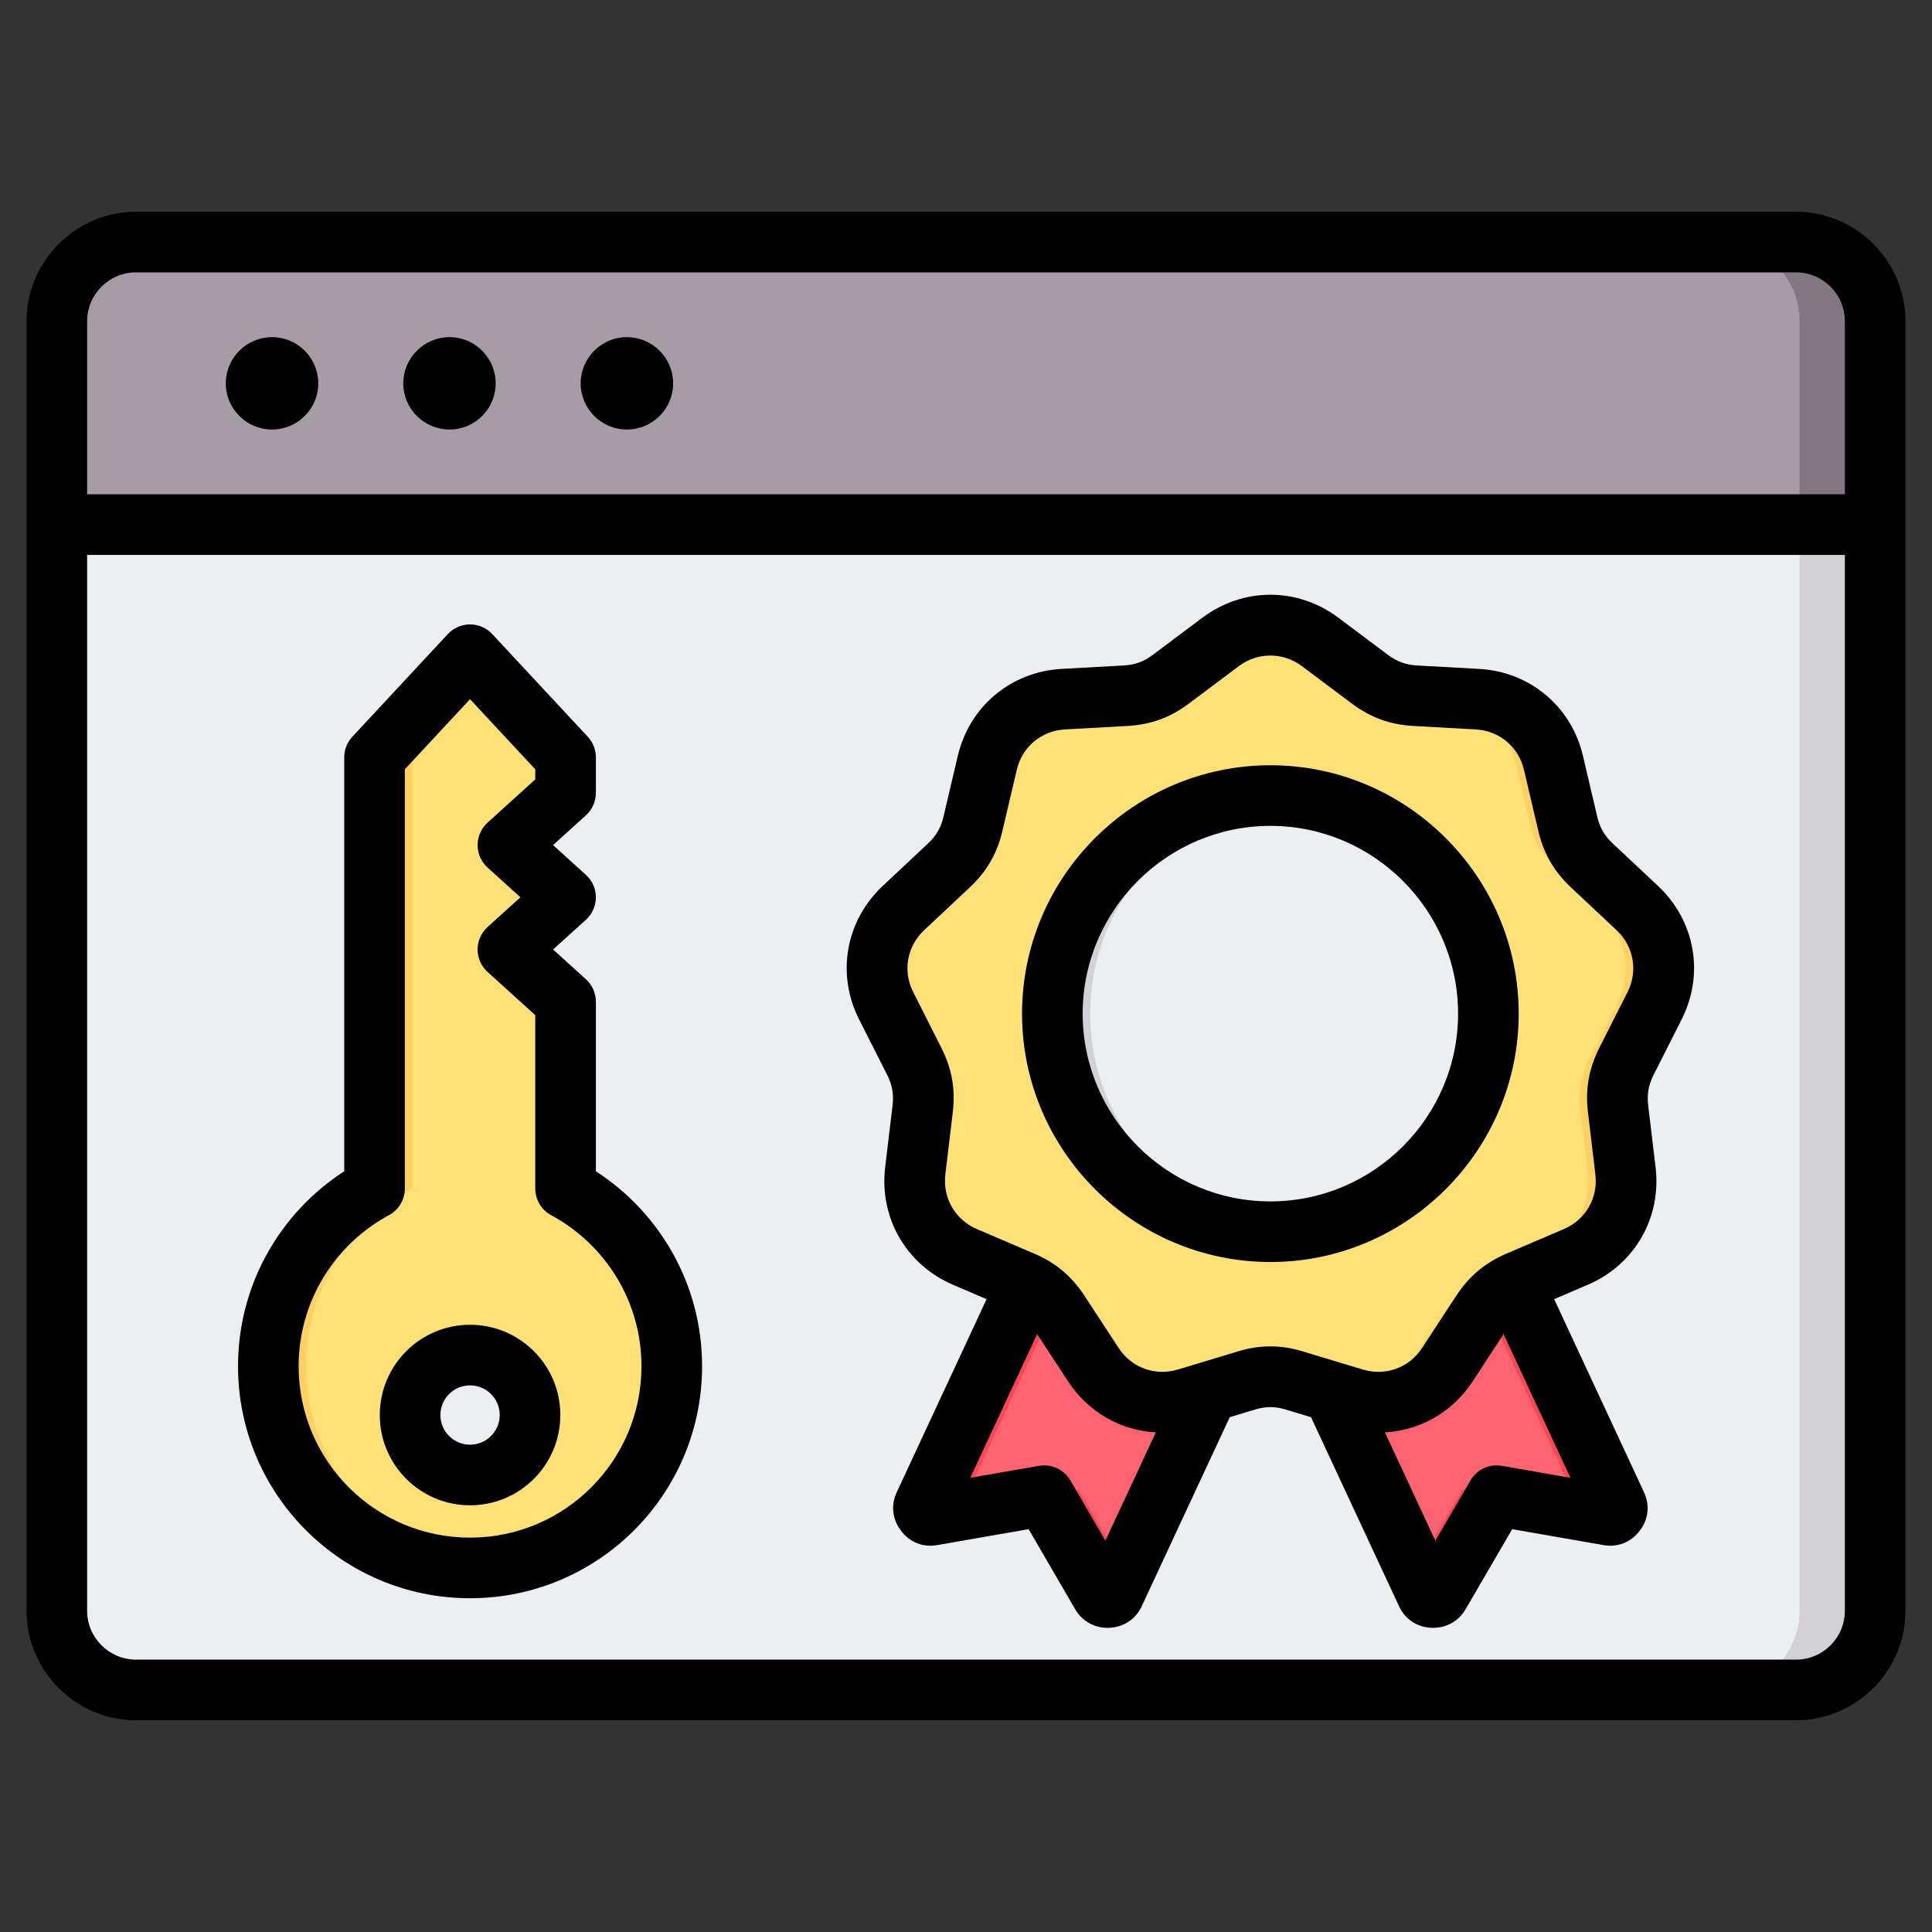 <svg clip-rule="evenodd" fill-rule="evenodd" stroke-linejoin="round" stroke-miterlimit="2" viewBox="0 0 510 510" xmlns="http://www.w3.org/2000/svg"><rect x="0" y="0" width="510" height="510" fill="#333333" stroke="none"/><g><g><g><path d="m35.906 63.898h438.188c11.457 0 20.906 9.33 20.906 20.787v340.512c0 11.457-9.449 20.905-20.906 20.905h-438.188c-11.575 0-20.906-9.448-20.906-20.905v-340.512c0-11.457 9.331-20.787 20.906-20.787z" fill="#eceff1"/><path d="m454.134 63.898h19.96c11.457 0 20.906 9.33 20.906 20.787v340.512c0 11.457-9.449 20.905-20.906 20.905h-19.96c11.575 0 20.905-9.448 20.905-20.905v-340.512c0-11.457-9.33-20.787-20.905-20.787z" fill="#d1d1d6"/><path d="m35.906 63.898h438.188c11.457 0 20.906 9.33 20.906 20.787v53.74h-480v-53.74c0-11.457 9.331-20.787 20.906-20.787z" fill="#a79ba7"/><path d="m454.134 63.898h19.96c11.457 0 20.906 9.33 20.906 20.787v53.74h-19.961v-53.74c0-11.457-9.33-20.787-20.905-20.787z" fill="#837683"/></g><g><path d="m387.444 312.884-51.34 20.85 40.433 86.843c.33.689.936 1.102 1.68 1.129.744.028 1.405-.33 1.763-.964l15.093-25.918 29.526 5.151c.744.138 1.433-.138 1.873-.744.469-.578.551-1.322.221-2.01z" fill="#fe646f"/><path d="m373.666 414.412 12.33-21.171 9.077 1.583-15.093 25.918c-.358.634-1.019.992-1.763.964-.744-.027-1.35-.44-1.68-1.129zm43.142-15.796c.142-.446.107-.933-.115-1.395l-37.66-80.921 8.411-3.416 39.249 84.337c.33.688.248 1.432-.221 2.01-.44.606-1.129.882-1.873.744z" fill="#fd4755"/><path d="m283.249 312.884 51.34 20.85-40.433 86.843c-.303.689-.937 1.102-1.68 1.129-.744.028-1.405-.33-1.763-.964l-15.066-25.918-29.554 5.151c-.743.138-1.432-.138-1.873-.744-.468-.578-.551-1.322-.22-2.01z" fill="#fe646f"/><path d="m253.885 398.617-7.792 1.358c-.743.138-1.432-.138-1.873-.744-.468-.578-.551-1.322-.22-2.01l39.249-84.337 8.41 3.416-37.659 80.921c-.222.463-.258.95-.115 1.396zm43.144 15.788-2.873 6.172c-.303.689-.937 1.102-1.68 1.129-.744.028-1.405-.33-1.763-.964l-15.066-25.918 9.08-1.582z" fill="#fd4755"/><path d="m348.471 169.44 13.193 9.888c3.608 2.699 7.381 4.076 11.898 4.324l16.443.909c9.833.551 17.848 7.272 20.079 16.857l3.774 16.057c1.019 4.379 3.029 7.877 6.335 10.962l12.008 11.265c7.189 6.748 9.007 17.049 4.545 25.836l-7.437 14.708c-2.01 4.021-2.726 7.987-2.176 12.477l1.956 16.36c1.157 9.778-4.049 18.84-13.138 22.723l-15.121 6.473c-4.159 1.762-7.244 4.379-9.723 8.152l-9.006 13.772c-5.399 8.263-15.204 11.816-24.651 8.979l-15.783-4.765c-4.296-1.322-8.345-1.322-12.642 0l-15.782 4.765c-9.447 2.837-19.252-.716-24.651-8.979l-9.006-13.772c-2.479-3.773-5.564-6.39-9.723-8.152l-15.121-6.473c-9.062-3.883-14.295-12.945-13.138-22.723l1.955-16.36c.551-4.49-.165-8.456-2.176-12.477l-7.436-14.708c-4.462-8.787-2.644-19.088 4.544-25.836l12.009-11.265c3.305-3.085 5.316-6.583 6.335-10.962l3.773-16.057c2.231-9.585 10.246-16.306 20.079-16.857l16.443-.909c4.517-.248 8.318-1.625 11.899-4.324l13.193-9.888c7.905-5.894 18.344-5.894 26.249 0z" fill="#ffe177"/><path d="m330.346 165.611c6.148-1.472 12.727-.196 18.125 3.829l13.193 9.888c3.608 2.699 7.381 4.076 11.898 4.324l16.443.909c9.833.551 17.848 7.272 20.079 16.857l3.774 16.057c1.019 4.379 3.029 7.877 6.335 10.962l12.008 11.265c7.189 6.748 9.007 17.049 4.545 25.836l-7.437 14.708c-2.01 4.021-2.726 7.987-2.176 12.477l1.956 16.36c1.157 9.778-4.049 18.84-13.138 22.723l-15.121 6.473c-4.159 1.762-7.244 4.379-9.723 8.152l-9.006 13.772c-5.122 7.839-14.209 11.439-23.195 9.365 5.281-1.248 10.006-4.485 13.195-9.365l9.006-13.772c2.479-3.773 5.564-6.39 9.723-8.152l15.121-6.473c9.089-3.883 14.295-12.945 13.138-22.723l-1.956-16.36c-.55-4.49.166-8.456 2.176-12.477l7.437-14.708c4.462-8.787 2.644-19.088-4.545-25.836l-12.008-11.265c-3.306-3.085-5.316-6.583-6.335-10.962l-3.774-16.057c-2.231-9.585-10.246-16.306-20.079-16.857l-16.443-.909c-4.517-.248-8.29-1.625-11.898-4.324l-13.193-9.888c-2.508-1.869-5.269-3.146-8.125-3.829zm0 198.439c-.438.109-.878.231-1.321.367l-15.782 4.765c-3.868 1.161-7.796 1.252-11.456.386.486-.112.971-.24 1.456-.386l15.782-4.765c3.854-1.186 7.509-1.308 11.321-.367z" fill="#ffd064"/><path d="m335.36 325.141c31.675 0 57.537-25.863 57.537-57.565s-25.862-57.565-57.537-57.565c-31.702 0-57.565 25.863-57.565 57.565s25.863 57.565 57.565 57.565z" fill="#eceff1"/><path d="m340.358 210.227c-29.376 2.549-52.563 27.332-52.563 57.349s23.187 54.799 52.563 57.349c-1.648.143-3.315.216-4.998.216-31.702 0-57.565-25.863-57.565-57.565s25.863-57.565 57.565-57.565c1.683 0 3.35.073 4.998.216z" fill="#d1d1d6"/></g><g><path d="m120.415 176.765c.945-1.017 2.271-1.595 3.66-1.595 1.388 0 2.714.577 3.66 1.593 6.994 7.513 21.563 23.165 21.563 23.165v9.368l-15.219 13.788 15.219 13.787-15.219 13.77 15.219 13.787v49.316c16.686 8.997 28.034 26.62 28.034 46.913 0 29.395-23.845 53.24-53.258 53.24-29.395 0-53.24-23.845-53.24-53.24 0-20.293 11.348-37.916 28.034-46.913v-113.816s14.558-15.65 21.547-23.163z" fill="#ffe177"/><path d="m129.076 413.665c-1.647.154-3.315.232-5.002.232-29.395 0-53.24-23.845-53.24-53.24 0-20.293 11.348-37.916 28.034-46.913v-113.816l21.547-23.163c.945-1.017 2.271-1.595 3.66-1.595 1.388 0 2.714.577 3.66 1.593l1.341 1.441-20.208 21.724v113.816c-16.686 8.997-28.034 26.62-28.034 46.913 0 27.709 21.189 50.487 48.242 53.008z" fill="#ffd064"/><path d="m108.254 373.525c0-8.732 7.088-15.82 15.82-15.82 8.75 0 15.838 7.088 15.838 15.82 0 8.749-7.088 15.838-15.838 15.838-8.732 0-15.82-7.089-15.82-15.838z" fill="#eceff1"/><path d="m121.338 357.941c.889-.155 1.803-.236 2.736-.236 8.75 0 15.838 7.088 15.838 15.82 0 8.749-7.088 15.838-15.838 15.838-.933 0-1.847-.081-2.736-.237 7.442-1.297 13.096-7.787 13.096-15.601 0-7.799-5.654-14.286-13.096-15.584z" fill="#d1d1d6"/></g></g><path d="m7 425.227v-340.427c0-15.893 13.01-28.903 28.903-28.903h438.221c15.896 0 28.876 13.007 28.876 28.903v340.427c0 15.861-12.977 28.876-28.876 28.876h-438.221c-15.896 0-28.903-13.018-28.903-28.876zm480-294.743v-45.684c0-7.092-5.783-12.903-12.876-12.903h-438.221c-7.095 0-12.903 5.808-12.903 12.903v45.684zm-321.51-17.1c-6.72 0-12.207-5.459-12.207-12.18s5.487-12.207 12.207-12.207c6.721 0 12.207 5.486 12.207 12.207s-5.486 12.18-12.207 12.18zm-46.826 0c-6.72 0-12.207-5.459-12.207-12.18s5.487-12.207 12.207-12.207c6.721 0 12.18 5.486 12.18 12.207s-5.459 12.18-12.18 12.18zm-46.853 0c-6.721 0-12.207-5.459-12.207-12.18s5.486-12.207 12.207-12.207 12.207 5.486 12.207 12.207-5.486 12.18-12.207 12.18zm-48.811 33.1v278.743c0 7.076 5.811 12.876 12.903 12.876h438.221c7.09 0 12.876-5.803 12.876-12.876v-278.743zm106.93 20.896 25.224 27.097c1.378 1.481 2.144 3.428 2.144 5.451v9.368c0 2.259-.955 4.412-2.629 5.929l-8.674 7.859 8.674 7.858c1.675 1.517 2.63 3.672 2.629 5.931-.001 2.26-.957 4.414-2.633 5.93 0 0-8.666 7.841-8.666 7.841l8.67 7.855c1.674 1.517 2.629 3.67 2.629 5.929v44.762c16.867 10.911 28.034 29.876 28.034 51.467 0 33.811-27.426 61.24-61.258 61.24-33.812 0-61.24-27.428-61.24-61.24 0-21.591 11.167-40.556 28.034-51.467v-109.262c0-2.022.766-3.969 2.143-5.449l25.206-27.097c1.513-1.627 3.634-2.551 5.856-2.552 2.222 0 4.343.923 5.857 2.55zm-5.854 17.194-17.208 18.499v110.671c0 2.942-1.614 5.646-4.203 7.042-14.182 7.647-23.831 22.623-23.831 39.871 0 24.978 20.262 45.24 45.24 45.24 24.994 0 45.258-20.261 45.258-45.24 0-17.248-9.648-32.224-23.831-39.871-2.589-1.396-4.203-4.1-4.203-7.042v-45.769l-12.59-11.406c-1.675-1.517-2.63-3.671-2.629-5.931s.957-4.414 2.633-5.93c0 0 8.666-7.841 8.666-7.841l-8.67-7.855c-1.674-1.516-2.629-3.67-2.629-5.928 0-2.259.955-4.413 2.629-5.929l12.59-11.406v-2.674zm-23.822 188.951c0-13.148 10.673-23.82 23.82-23.82 13.172 0 23.838 10.675 23.838 23.82 0 13.169-10.668 23.838-23.838 23.838-13.145 0-23.82-10.666-23.82-23.838zm16 0c0 4.327 3.502 7.838 7.82 7.838 4.33 0 7.838-3.508 7.838-7.838 0-4.319-3.51-7.82-7.838-7.82-4.316 0-7.82 3.503-7.82 7.82zm144.181-30.58-8.845-3.786c-12.368-5.301-19.51-17.67-17.931-31.016l.001-.009 1.956-16.361c.001-.008.002-.016.003-.025.349-2.848-.112-5.363-1.385-7.914 0 0-7.427-14.687-7.42-14.674-6.095-12.001-3.617-26.073 6.202-35.291l12.011-11.266.015-.014c2.088-1.949 3.357-4.16 4.001-6.927l.004-.017s3.766-16.025 3.77-16.041c3.047-13.093 13.991-22.278 27.423-23.03l.006-.001 16.446-.909c2.854-.156 5.259-1.019 7.521-2.724.006-.005.012-.009.018-.014l13.193-9.888.016-.011c10.785-8.042 25.028-8.042 35.813 0l.015.011 13.189 9.885c2.287 1.711 4.68 2.584 7.544 2.741l16.446.909.006.001c13.431.752 24.376 9.937 27.419 23.013l3.774 16.058.003.017c.644 2.767 1.914 4.978 4.002 6.927l.015.014 12.011 11.266c9.819 9.218 12.297 23.29 6.208 35.278 0 0-7.426 14.687-7.435 14.706-1.266 2.544-1.725 5.054-1.376 7.895.001.009.002.017.003.025l1.955 16.361.002.009c1.579 13.349-5.531 25.718-17.935 31.018l-8.841 3.784c7.307 15.703 23.627 50.769 23.647 50.815 1.705 3.552 1.246 7.378-1.079 10.334-2.3 3.049-5.824 4.444-9.627 3.758l-24.015-4.19s-12.25 21.037-12.263 21.058c-1.846 3.231-5.194 5.122-9 4.981-3.781-.14-6.916-2.161-8.596-5.662-.014-.028-.027-.057-.041-.085l-23.209-49.85-6.72-2.028c-.013-.005-.027-.009-.04-.013-2.698-.83-5.24-.83-7.937 0-.014.004-.027.008-.041.013l-6.719 2.028c-5.367 11.527-23.186 49.798-23.18 49.786-1.59 3.524-4.835 5.669-8.666 5.811-3.803.141-7.148-1.746-8.99-4.962l-12.251-21.077s-24.038 4.19-24.038 4.19c-3.821.687-7.354-.721-9.616-3.745-2.328-2.986-2.783-6.773-1.118-10.289zm136.472 9.234-8.111 12.403c-5.376 8.227-13.952 13.037-23.204 13.534 4.176 8.97 9.506 20.416 13.308 28.584l9.26-15.901c1.684-2.893 4.991-4.431 8.288-3.856l18.108 3.159zm-21.504 3.648 9.009-13.774.009-.014c3.386-5.154 7.607-8.718 13.261-11.115l15.121-6.472.005-.003c5.769-2.465 9.07-8.218 8.337-14.424 0 0-1.949-16.303-1.952-16.328-.752-6.127.217-11.541 2.961-17.029.005-.011.011-.021.016-.032l7.437-14.708.006-.013c2.829-5.571 1.671-12.101-2.887-16.38 0 0-11.977-11.236-11.992-11.249-4.522-4.221-7.274-9.006-8.664-14.981l-3.774-16.057-.003-.017c-1.415-6.077-6.5-10.333-12.734-10.682l-16.435-.909c-6.17-.338-11.324-2.219-16.252-5.906l-.006-.004s-13.181-9.879-13.181-9.879c-5.023-3.743-11.654-3.743-16.677 0 0 0-13.145 9.852-13.163 9.865-4.899 3.693-10.096 5.585-16.273 5.924l-16.438.909c-6.234.349-11.319 4.605-12.734 10.682l-.004.017s-3.765 16.023-3.769 16.04c-1.394 5.992-4.146 10.777-8.654 14.984l-12.006 11.263c-4.558 4.279-5.716 10.809-2.887 16.38l.006.013 7.437 14.708c.005.011.01.021.016.032 2.744 5.488 3.712 10.902 2.964 17.004l-1.955 16.353c-.734 6.208 2.591 11.962 8.345 14.428 0 0 15.066 6.449 15.092 6.46 5.68 2.408 9.901 5.972 13.287 11.126l.009.014 9.008 13.774c3.427 5.246 9.654 7.493 15.651 5.694 0 0 15.766-4.76 15.766-4.76 5.872-1.801 11.408-1.801 17.281 0l15.766 4.76c5.997 1.799 12.223-.448 15.65-5.694zm-40.043-22.686c-36.108 0-65.565-29.457-65.565-65.565s29.457-65.565 65.565-65.565c36.078 0 65.537 29.456 65.537 65.565s-29.459 65.565-65.537 65.565zm0-16c27.272 0 49.537-22.27 49.537-49.565s-22.265-49.565-49.537-49.565c-27.296 0-49.565 22.269-49.565 49.565s22.269 49.565 49.565 49.565zm-30.259 60.975c-9.254-.497-17.829-5.308-23.204-13.534l-8.112-12.403-17.649 37.925 18.137-3.161c3.299-.575 6.607.966 8.29 3.861l9.234 15.885z"/></g></svg>